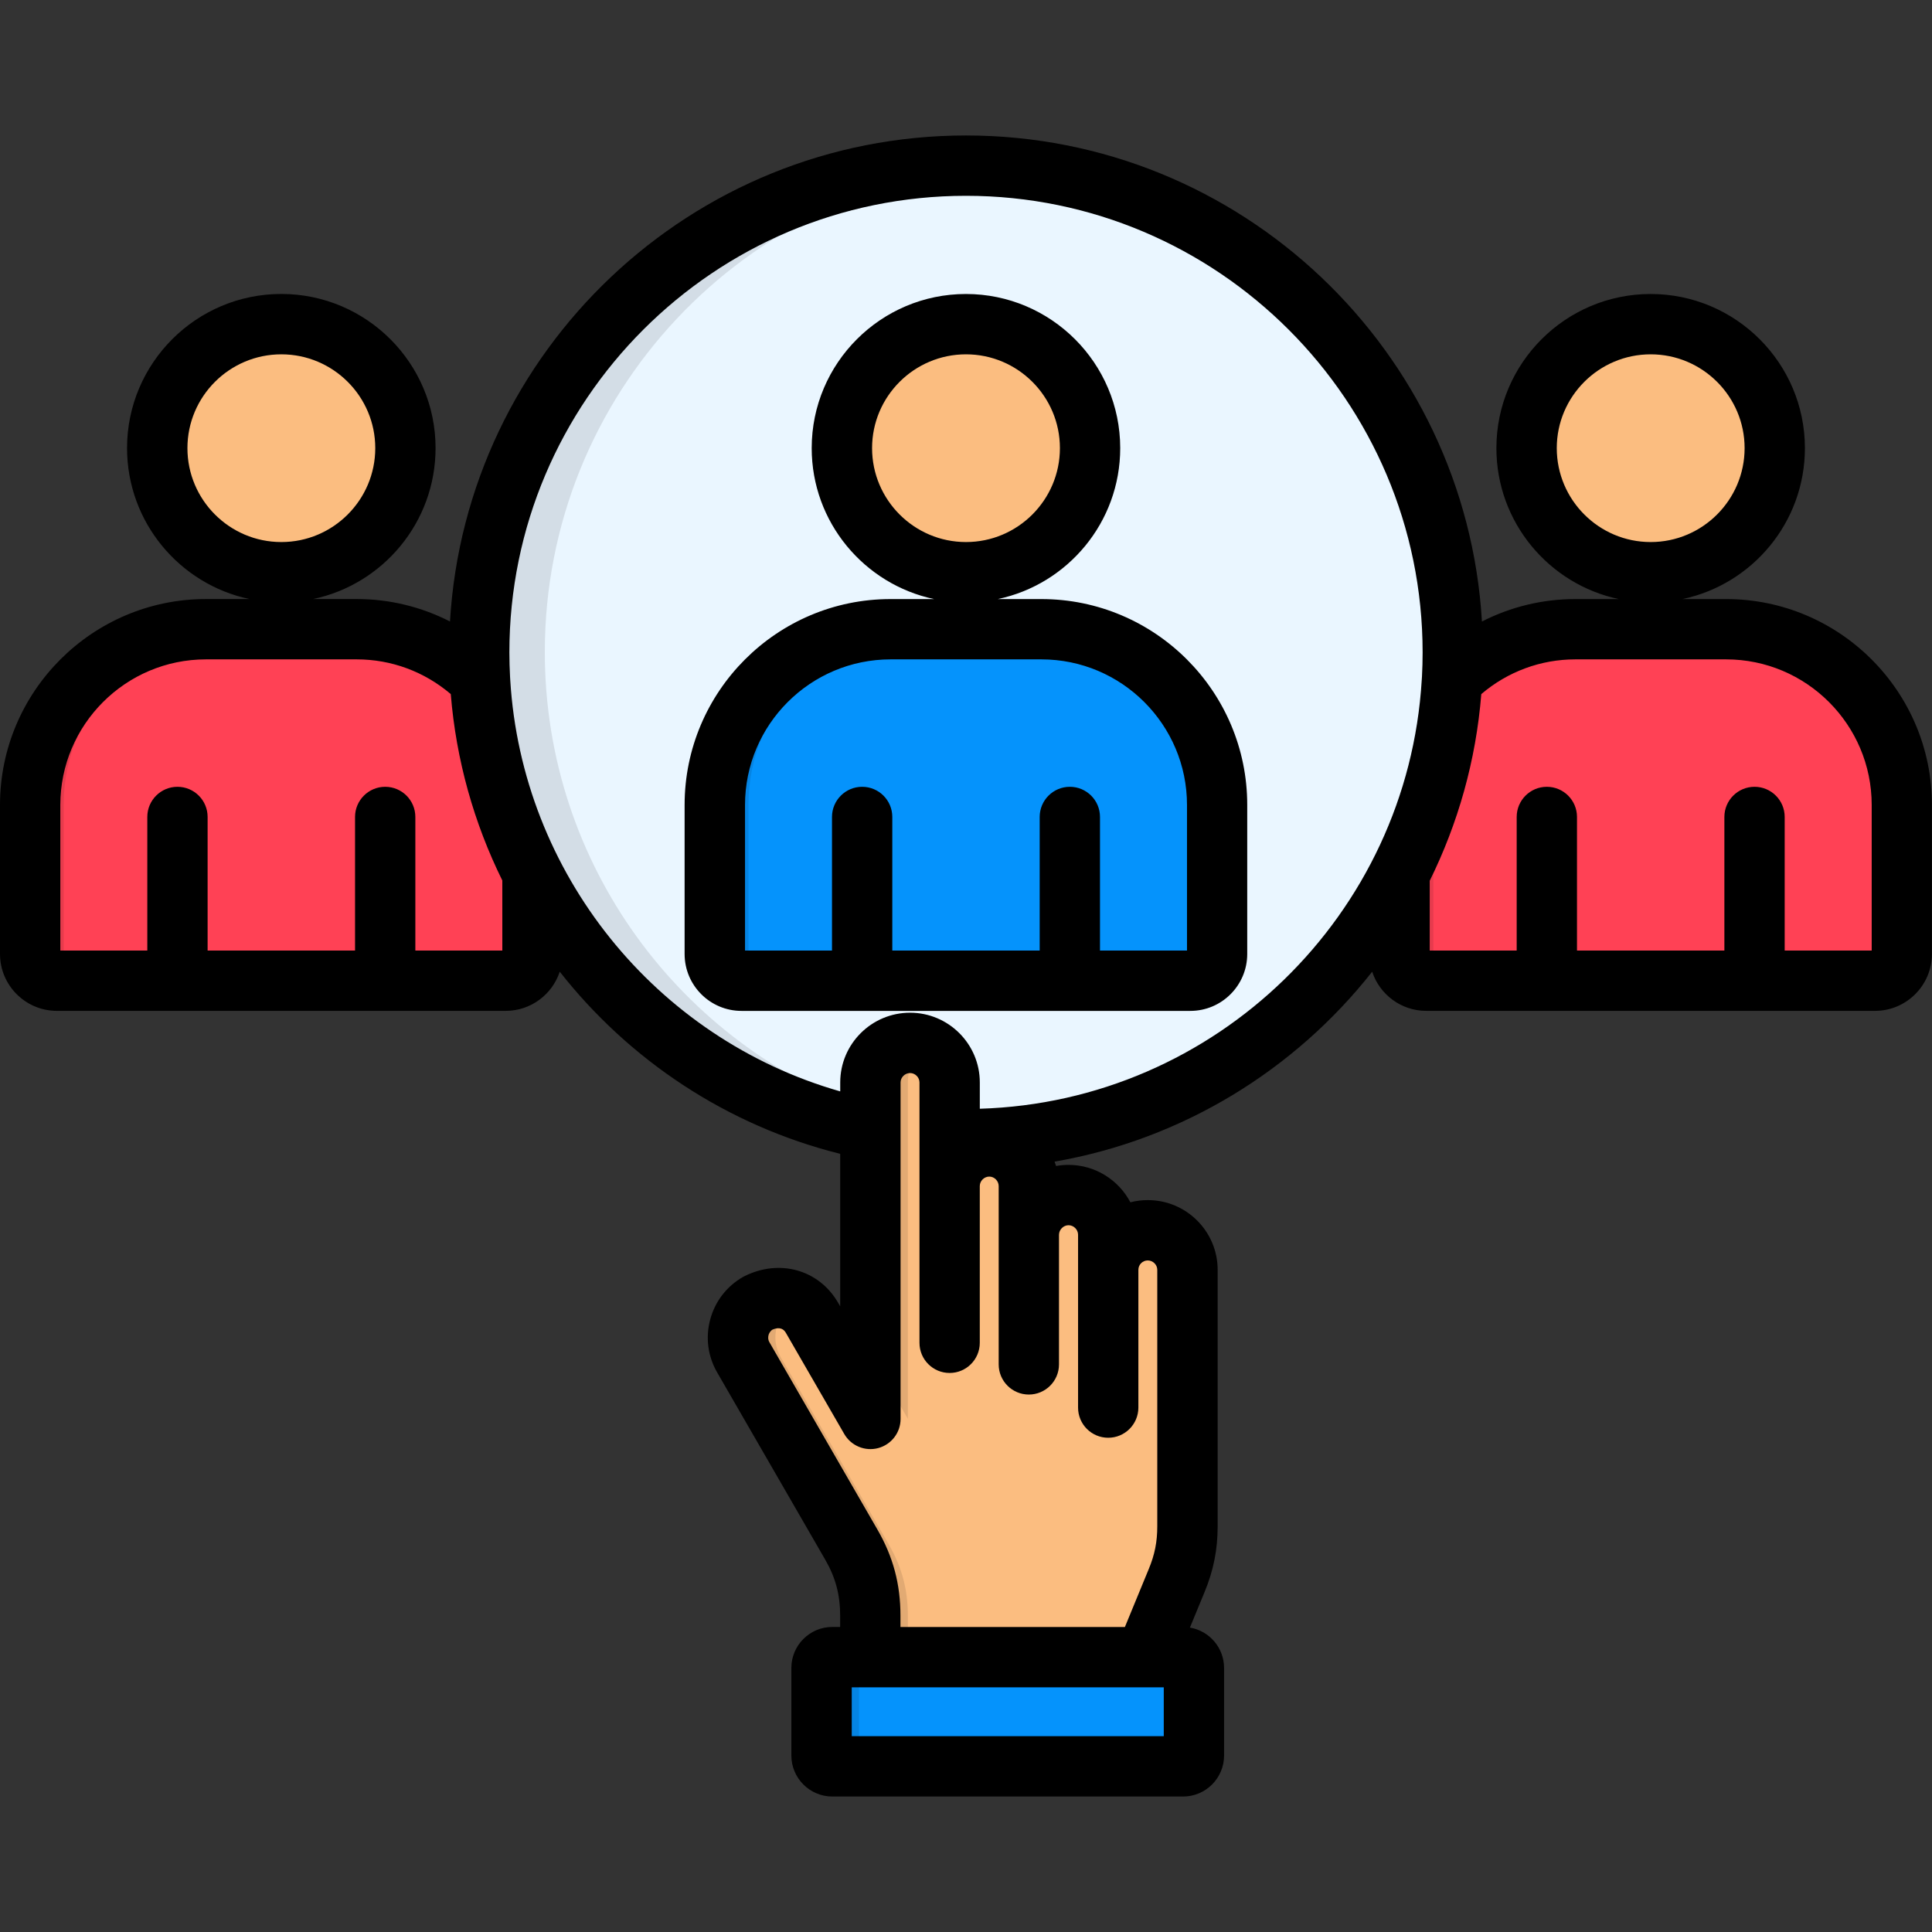 <svg id="Layer_1" enable-background="new 0 0 512 512" viewBox="0 0 512 512" xmlns="http://www.w3.org/2000/svg"><rect x="0" y="0" width="512" height="512" fill="#333333" stroke="none"/><g clip-rule="evenodd" fill-rule="evenodd"><path d="m15.09 259.76h118.85c3.9 0 7.08-3.19 7.08-7.09v-39.46c0-25.59-20.95-46.52-46.55-46.52h-39.92c-25.6.01-46.55 20.93-46.55 46.53v39.46c0 3.9 3.19 7.08 7.09 7.08z" fill="#ff4155"/><path d="m15.09 259.76h8.87c-3.9 0-7.08-3.19-7.08-7.09v-39.46c0-25.59 20.95-46.52 46.55-46.52h-8.87c-25.61.01-46.56 20.93-46.56 46.53v39.46c0 3.9 3.19 7.08 7.09 7.08z" fill="#e63b4d"/><path d="m378.06 259.76h118.85c3.9 0 7.09-3.19 7.09-7.09v-39.46c0-25.59-20.95-46.52-46.55-46.52h-39.93c-25.62 0-46.55 20.93-46.55 46.52v39.46c.01 3.91 3.19 7.09 7.09 7.09z" fill="#ff4155"/><path d="m378.06 259.76h8.87c-3.9 0-7.08-3.19-7.08-7.09v-39.46c0-25.59 20.95-46.52 46.55-46.52h-8.87c-25.62 0-46.55 20.93-46.55 46.52v39.46c0 3.91 3.18 7.09 7.08 7.09z" fill="#e63b4d"/><path d="m437.49 151.68c18.18 0 33.01-14.83 33.01-33.01s-14.83-33.01-33.01-33.01-33.01 14.83-33.01 33.01 14.83 33.01 33.01 33.01z" fill="#fbbd80"/><path d="m437.49 85.66c1.13 0 2.25.05 3.35.16-16.64 1.68-29.63 15.74-29.63 32.84 0 17.08 12.99 31.14 29.63 32.84-1.1.11-2.22.17-3.35.17-18.23 0-33.01-14.77-33.01-33.01 0-18.23 14.78-33 33.01-33z" fill="#e2aa73"/><path d="m256 301.83c71.07 0 129.01-57.97 129.01-129.04s-57.94-129.01-129.01-129.01-129.04 57.94-129.04 129.01 57.97 129.04 129.04 129.04z" fill="#eaf6ff"/><path d="m256 151.68c18.18 0 33.01-14.83 33.01-33.01s-14.83-33.01-33.01-33.01-33.01 14.83-33.01 33.01 14.83 33.01 33.01 33.01z" fill="#fbbd80"/><path d="m256 85.66c1.13 0 2.25.05 3.35.16-16.64 1.68-29.63 15.74-29.63 32.84 0 17.08 12.99 31.14 29.63 32.84-1.1.11-2.22.17-3.35.17-18.23 0-33.01-14.77-33.01-33.01 0-18.23 14.78-33 33.01-33z" fill="#e2aa73"/><path d="m74.51 151.68c18.18 0 33.01-14.83 33.01-33.01s-14.83-33.01-33.01-33.01-33.01 14.83-33.01 33.01 14.83 33.01 33.01 33.01z" fill="#fbbd80"/><path d="m74.51 85.66c1.13 0 2.25.05 3.38.16-16.67 1.68-29.66 15.74-29.66 32.84 0 17.08 12.99 31.14 29.66 32.84-1.13.11-2.25.17-3.38.17-18.23 0-33.01-14.77-33.01-33.01 0-18.23 14.78-33 33.01-33z" fill="#e2aa73"/><path d="m196.57 259.76h118.85c3.9 0 7.08-3.19 7.08-7.09v-39.46c0-25.59-20.95-46.52-46.55-46.52h-39.93c-25.62 0-46.55 20.93-46.55 46.52v39.46c.02 3.91 3.21 7.09 7.1 7.09z" fill="#0593fc"/><path d="m196.57 259.76h8.87c-3.9 0-7.08-3.19-7.08-7.09v-39.46c0-25.59 20.95-46.52 46.55-46.52h-8.87c-25.62 0-46.55 20.93-46.55 46.52v39.46c0 3.91 3.19 7.09 7.08 7.09z" fill="#0584e3"/><path d="m256 43.78c2.91 0 5.82.08 8.71.27-67.2 4.48-120.33 60.41-120.33 128.74 0 56.27 36.03 104.13 86.28 121.76v4.78c-59.12-11.78-103.69-63.96-103.69-126.54-.01-71.26 57.77-129.01 129.03-129.01zm-4.34 256.21c4.28.71 8.62 1.24 13.04 1.54-2.88.19-5.79.3-8.71.3-1.46 0-2.88-.05-4.34-.08v-1.76z" fill="#d3dde6"/><path d="m200.75 345.28c5.27-2.64 11.31-1.43 14.36 3.84l15.52 26.88v-13.76-19.36-56.18c0-5.79 4.72-10.54 10.52-10.54 5.79 0 10.52 4.75 10.52 10.54v27.49c0-5.79 4.75-10.52 10.52-10.52 5.79 0 10.52 4.72 10.52 10.52v12.91c0-5.79 4.75-10.52 10.52-10.52 5.79 0 10.54 4.72 10.54 10.52v9.31c0-5.77 4.72-10.52 10.52-10.52 5.77 0 10.52 4.75 10.52 10.52v68.08c0 5.19-.88 9.61-2.86 14.39l-8.38 20.35v15.38h-72.94v-15.38-11.04c0-6.92-1.59-12.85-5.05-18.87l-28.67-49.68c-2.92-5-1.19-11.48 3.84-14.36z" fill="#fbbd80"/><path d="m220.55 439.22h93.09c1.57 0 2.86 1.29 2.86 2.86v23.26c0 1.59-1.29 2.88-2.86 2.88h-93.09c-1.59 0-2.88-1.29-2.88-2.88v-23.26c-.01-1.57 1.29-2.86 2.88-2.86z" fill="#0593fc"/><path d="m200.75 345.28c3.46-1.73 7.25-1.81 10.3-.16-.11.05-.22.11-.33.16-5 2.88-6.73 9.36-3.84 14.36l28.67 49.68c3.46 6.01 5.05 11.95 5.05 18.87v11.04h-9.97v-11.04c0-6.92-1.59-12.85-5.05-18.87l-28.67-49.68c-2.92-5-1.19-11.48 3.84-14.36zm29.88 13.42v-15.82-56.18c0-5.79 4.72-10.54 10.52-10.54 1.81 0 3.51.47 5 1.29-3.3 1.79-5.55 5.24-5.55 9.25v56.19 19.36 13.75z" fill="#e2aa73"/><path d="m220.55 439.22h9.97c-1.57 0-2.86 1.29-2.86 2.86v23.26c0 1.59 1.29 2.88 2.86 2.88h-9.97c-1.59 0-2.88-1.29-2.88-2.88v-23.26c-.01-1.57 1.29-2.86 2.88-2.86z" fill="#0584e3"/></g><path d="m457.43 158.76h-11.55c18.51-3.9 32.44-20.35 32.44-40 0-22.52-18.34-40.85-40.88-40.85s-40.88 18.32-40.88 40.85c0 19.65 13.94 36.1 32.44 40h-11.55c-8.72 0-17.14 2.07-24.72 5.95-4.24-71.74-63.94-128.81-136.73-128.81s-132.49 57.06-136.75 128.8c-7.58-3.88-16-5.95-24.72-5.95h-11.54c18.51-3.9 32.44-20.35 32.44-40 0-22.52-18.34-40.85-40.88-40.85s-40.88 18.32-40.88 40.85c0 19.65 13.94 36.1 32.44 40h-11.54c-30.09.01-54.57 24.49-54.57 54.57v39.49c0 8.32 6.76 15.08 15.08 15.08h118.94c6.67 0 12.34-4.36 14.32-10.38 18.35 23.35 44.19 40.74 74.32 48.27v40.42l-.57-.99c-5.07-8.74-15.52-11.67-24.85-6.98-.14.07-.27.14-.4.21-4.28 2.47-7.35 6.46-8.63 11.25-1.28 4.78-.62 9.76 1.84 14.01l28.63 49.61c2.75 4.75 3.97 9.33 3.97 14.85v3h-2.07c-5.99 0-10.86 4.87-10.86 10.86v23.22c0 5.99 4.87 10.86 10.86 10.86h92.95c5.99 0 10.86-4.87 10.86-10.86v-23.22c0-5.37-3.92-9.83-9.05-10.69l3.88-9.41c2.37-5.72 3.47-11.26 3.47-17.43v-67.97c0-10.19-8.3-18.48-18.51-18.48-1.59 0-3.14.2-4.62.58-3.1-5.89-9.28-9.91-16.39-9.91-1.13 0-2.23.1-3.3.29-.12-.39-.26-.77-.4-1.15 33.96-5.89 63.67-24.32 84.17-50.33 1.98 6.01 7.65 10.37 14.32 10.37h118.94c8.32 0 15.08-6.77 15.08-15.08v-39.49c.02-30.08-24.46-54.56-54.55-54.56zm-44.87-40c0-13.71 11.17-24.86 24.89-24.86s24.89 11.15 24.89 24.86c0 13.72-11.17 24.89-24.89 24.89s-24.89-11.17-24.89-24.89zm-362.89 0c0-13.71 11.17-24.86 24.89-24.86s24.89 11.15 24.89 24.86c0 13.72-11.17 24.89-24.89 24.89-13.73 0-24.89-11.17-24.89-24.89zm83.45 133.14h-23.05v-35.4c0-4.42-3.58-7.99-7.99-7.99s-7.99 3.58-7.99 7.99v35.4h-39.07v-35.4c0-4.42-3.58-7.99-7.99-7.99s-7.99 3.58-7.99 7.99v35.4h-23.05v-38.58c0-21.27 17.31-38.58 38.58-38.58h39.97c9.19 0 17.93 3.25 24.92 9.2 1.42 17.5 6.16 34.2 13.66 49.39zm175.29 208.21h-82.69v-12.95h77.71.04.03 4.91zm-25.23-135.41c1.37 0 2.52 1.16 2.52 2.52v45.81c0 4.42 3.58 7.99 7.99 7.99s7.99-3.58 7.99-7.99v-36.51c0-1.38 1.12-2.49 2.49-2.49s2.52 1.14 2.52 2.49v67.97c0 4.11-.67 7.5-2.26 11.33l-6.32 15.35h-59.48v-3c0-8.37-1.94-15.63-6.12-22.85l-28.61-49.62c-.44-.76-.33-1.5-.23-1.88.09-.35.35-.98 1-1.43 1.18-.53 2.68-.75 3.59.82l15.48 26.82c1.81 3.13 5.5 4.66 8.99 3.73 3.5-.94 5.93-4.1 5.93-7.72v-76.67c0-.02 0-.04 0-.06v-12.45c0-1.35 1.16-2.49 2.52-2.49 1.35 0 2.49 1.14 2.49 2.49v69c0 4.42 3.58 7.99 7.99 7.99s7.99-3.58 7.99-7.99v-41.53c0-1.37 1.16-2.52 2.52-2.52 1.35 0 2.49 1.16 2.49 2.52v47.25c0 4.42 3.58 7.99 7.99 7.99s7.99-3.58 7.99-7.99v-34.36c.02-1.37 1.18-2.52 2.54-2.52zm-23.52-30.87v-6.97c0-10.19-8.29-18.48-18.48-18.48-10.21 0-18.51 8.29-18.51 18.48v2.37c-49.03-14-84.36-57.89-87.45-109.04 0-.28-.02-.55-.05-.83-.11-2.14-.18-4.29-.18-6.46 0-66.73 54.29-121.01 121.01-121.01s121.01 54.29 121.01 121.01c0 2.14-.06 4.27-.17 6.39-.03.3-.06.6-.06.89-3.7 62.13-54.51 111.78-117.12 113.65zm236.35-41.93h-23.05v-35.4c0-4.42-3.58-7.99-7.99-7.99s-7.99 3.58-7.99 7.99v35.4h-39.06v-35.4c0-4.42-3.58-7.99-7.99-7.99s-7.99 3.58-7.99 7.99v35.4h-23.05v-18.49c7.48-15.13 12.26-31.83 13.67-49.47 6.98-5.94 15.72-9.2 24.91-9.2h39.97c21.27 0 38.58 17.31 38.58 38.58v38.58zm-220.03-93.14h-11.55c18.51-3.9 32.44-20.35 32.44-40 0-22.52-18.34-40.85-40.88-40.85s-40.88 18.32-40.88 40.85c0 19.65 13.94 36.1 32.44 40h-11.55c-30.09 0-54.57 24.48-54.57 54.57v39.49c0 8.32 6.76 15.08 15.08 15.08h118.94c8.32 0 15.08-6.77 15.08-15.08v-39.49c.02-30.09-24.46-54.57-54.55-54.57zm-44.87-40c0-13.71 11.17-24.86 24.89-24.86s24.89 11.15 24.89 24.86c0 13.72-11.17 24.89-24.89 24.89s-24.89-11.17-24.89-24.89zm83.45 133.14h-23.05v-35.4c0-4.42-3.58-7.99-7.99-7.99s-7.99 3.58-7.99 7.99v35.4h-39.06v-35.4c0-4.42-3.58-7.99-7.99-7.99s-7.99 3.58-7.99 7.99v35.4h-23.05v-38.58c0-21.27 17.31-38.58 38.58-38.58h39.97c21.27 0 38.58 17.31 38.58 38.58v38.58z"/></svg>